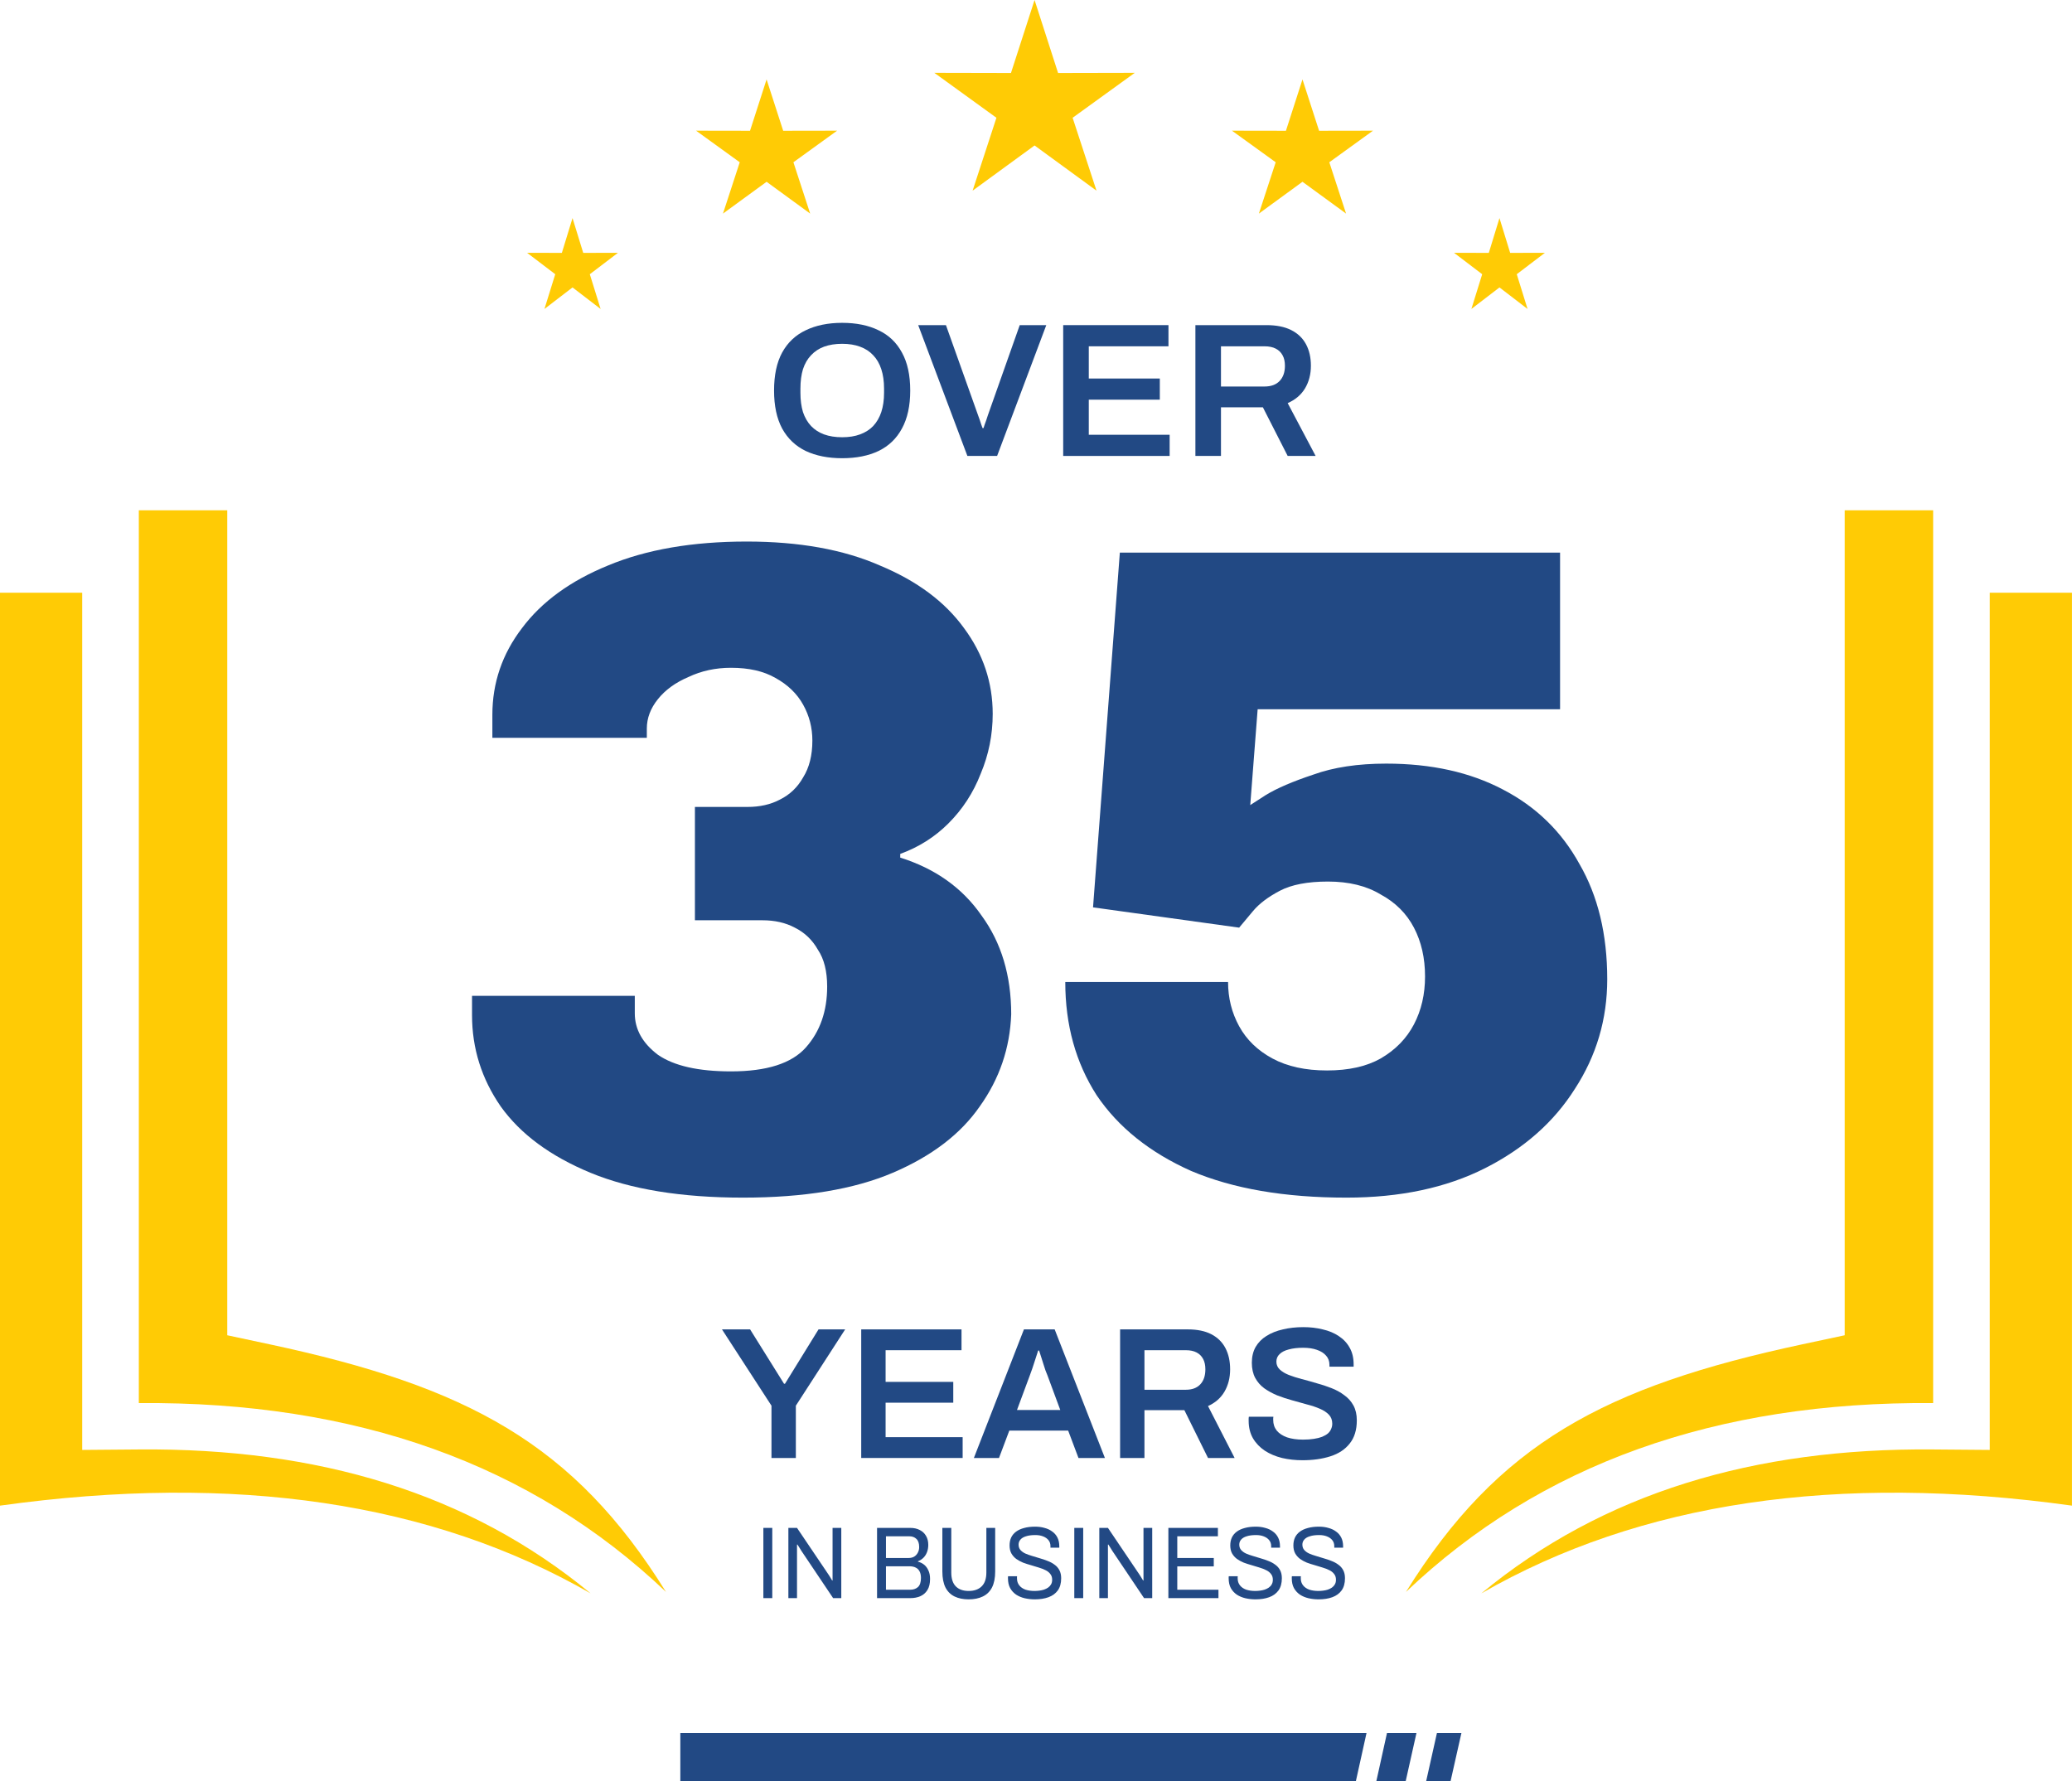 <svg width="114" height="98" viewBox="0 0 114 98" fill="none" xmlns="http://www.w3.org/2000/svg">
<path d="M46.334 25.212C45.562 25.212 44.894 25.079 44.331 24.814C43.768 24.541 43.335 24.128 43.032 23.576C42.736 23.023 42.588 22.327 42.588 21.488C42.588 20.642 42.736 19.946 43.032 19.4C43.335 18.847 43.768 18.438 44.331 18.172C44.894 17.9 45.562 17.763 46.334 17.763C47.113 17.763 47.781 17.9 48.337 18.172C48.9 18.438 49.329 18.847 49.625 19.4C49.928 19.946 50.08 20.642 50.08 21.488C50.08 22.327 49.928 23.023 49.625 23.576C49.329 24.128 48.9 24.541 48.337 24.814C47.781 25.079 47.113 25.212 46.334 25.212ZM46.334 24.058C46.709 24.058 47.038 24.006 47.319 23.901C47.608 23.796 47.849 23.642 48.044 23.439C48.239 23.23 48.387 22.974 48.488 22.673C48.589 22.366 48.64 22.012 48.64 21.614V21.383C48.64 20.977 48.589 20.62 48.488 20.313C48.387 20.005 48.239 19.75 48.044 19.547C47.849 19.337 47.608 19.18 47.319 19.075C47.038 18.97 46.709 18.917 46.334 18.917C45.959 18.917 45.627 18.97 45.338 19.075C45.056 19.18 44.818 19.337 44.623 19.547C44.428 19.75 44.281 20.005 44.179 20.313C44.086 20.62 44.039 20.977 44.039 21.383V21.614C44.039 22.012 44.086 22.366 44.179 22.673C44.281 22.974 44.428 23.23 44.623 23.439C44.818 23.642 45.056 23.796 45.338 23.901C45.627 24.006 45.959 24.058 46.334 24.058Z" fill="#224984"/>
<path d="M53.225 25.087L50.519 17.889H52.045L53.81 22.841C53.839 22.911 53.868 22.992 53.897 23.083C53.925 23.174 53.954 23.261 53.983 23.345C54.012 23.422 54.037 23.492 54.059 23.555H54.113C54.135 23.499 54.156 23.432 54.178 23.355C54.207 23.279 54.236 23.198 54.265 23.114C54.294 23.023 54.322 22.936 54.351 22.852L56.105 17.889H57.566L54.86 25.087H53.225Z" fill="#224984"/>
<path d="M58.496 25.087V17.889H64.288V19.054H59.904V20.827H63.812V21.991H59.904V23.922H64.353V25.087H58.496Z" fill="#224984"/>
<path d="M65.77 25.087V17.889H69.678C70.227 17.889 70.681 17.98 71.042 18.162C71.403 18.344 71.674 18.603 71.854 18.938C72.035 19.274 72.125 19.669 72.125 20.124C72.125 20.593 72.016 21.009 71.8 21.372C71.584 21.729 71.266 21.998 70.847 22.18L72.385 25.087H70.847L69.483 22.411H67.177V25.087H65.77ZM67.177 21.267H69.57C69.931 21.267 70.209 21.166 70.403 20.963C70.598 20.76 70.696 20.481 70.696 20.124C70.696 19.893 70.653 19.701 70.566 19.547C70.479 19.386 70.353 19.264 70.187 19.18C70.021 19.096 69.815 19.054 69.57 19.054H67.177V21.267Z" fill="#224984"/>
<path d="M42.446 80.221V77.344L39.723 73.146H41.27L43.137 76.137H43.189L45.035 73.146H46.5L43.787 77.344V80.221H42.446Z" fill="#224984"/>
<path d="M47.384 80.221V73.146H52.902V74.291H48.725V76.034H52.448V77.179H48.725V79.076H52.964V80.221H47.384Z" fill="#224984"/>
<path d="M53.582 80.221L56.336 73.146H58.027L60.791 80.221H59.337L58.77 78.716H55.531L54.964 80.221H53.582ZM55.954 77.581H58.336L57.625 75.662C57.597 75.594 57.563 75.508 57.522 75.405C57.487 75.295 57.449 75.178 57.408 75.054C57.367 74.923 57.326 74.793 57.284 74.662C57.243 74.531 57.205 74.415 57.171 74.311H57.119C57.078 74.449 57.026 74.607 56.965 74.786C56.91 74.965 56.855 75.133 56.8 75.291C56.745 75.449 56.7 75.573 56.666 75.662L55.954 77.581Z" fill="#224984"/>
<path d="M61.627 80.221V73.146H65.35C65.873 73.146 66.306 73.235 66.65 73.414C66.993 73.593 67.251 73.847 67.423 74.177C67.595 74.507 67.681 74.896 67.681 75.343C67.681 75.803 67.578 76.213 67.371 76.57C67.165 76.921 66.863 77.186 66.464 77.364L67.928 80.221H66.464L65.164 77.591H62.967V80.221H61.627ZM62.967 76.467H65.247C65.591 76.467 65.855 76.367 66.041 76.168C66.227 75.969 66.319 75.694 66.319 75.343C66.319 75.116 66.278 74.927 66.196 74.775C66.113 74.617 65.993 74.497 65.835 74.415C65.677 74.332 65.481 74.291 65.247 74.291H62.967V76.467Z" fill="#224984"/>
<path d="M71.66 80.345C71.268 80.345 70.893 80.304 70.536 80.221C70.178 80.132 69.862 79.998 69.587 79.819C69.312 79.633 69.095 79.407 68.937 79.138C68.779 78.863 68.7 78.54 68.7 78.169C68.7 78.128 68.7 78.086 68.7 78.045C68.707 78.004 68.71 77.973 68.71 77.952H70.061C70.061 77.966 70.058 77.993 70.051 78.035C70.051 78.069 70.051 78.1 70.051 78.128C70.051 78.355 70.116 78.55 70.247 78.716C70.378 78.874 70.567 78.997 70.814 79.087C71.062 79.169 71.354 79.211 71.691 79.211C71.918 79.211 72.117 79.197 72.289 79.169C72.468 79.142 72.619 79.104 72.743 79.056C72.874 79.001 72.98 78.939 73.063 78.87C73.145 78.795 73.204 78.712 73.238 78.623C73.279 78.533 73.3 78.437 73.3 78.334C73.3 78.135 73.238 77.969 73.114 77.839C72.991 77.708 72.822 77.598 72.609 77.509C72.403 77.419 72.165 77.34 71.897 77.272C71.636 77.196 71.364 77.12 71.082 77.045C70.807 76.969 70.536 76.88 70.268 76.776C70.006 76.666 69.769 76.536 69.556 76.385C69.35 76.233 69.185 76.044 69.061 75.817C68.937 75.583 68.875 75.305 68.875 74.982C68.875 74.652 68.944 74.363 69.082 74.115C69.226 73.868 69.425 73.665 69.68 73.507C69.941 73.342 70.244 73.222 70.587 73.146C70.931 73.063 71.306 73.022 71.712 73.022C72.09 73.022 72.444 73.063 72.774 73.146C73.111 73.222 73.407 73.345 73.661 73.517C73.915 73.682 74.115 73.895 74.259 74.157C74.404 74.411 74.476 74.717 74.476 75.075V75.198H73.145V75.095C73.145 74.896 73.083 74.727 72.96 74.59C72.843 74.452 72.674 74.346 72.454 74.27C72.241 74.195 71.99 74.157 71.701 74.157C71.392 74.157 71.127 74.188 70.907 74.249C70.687 74.305 70.519 74.39 70.402 74.507C70.285 74.617 70.226 74.755 70.226 74.92C70.226 75.092 70.288 75.236 70.412 75.353C70.536 75.47 70.701 75.57 70.907 75.652C71.12 75.735 71.358 75.81 71.619 75.879C71.887 75.948 72.159 76.023 72.434 76.106C72.716 76.182 72.987 76.271 73.248 76.374C73.517 76.477 73.754 76.608 73.96 76.766C74.173 76.917 74.342 77.106 74.466 77.333C74.589 77.56 74.651 77.832 74.651 78.148C74.651 78.678 74.52 79.104 74.259 79.427C74.005 79.75 73.651 79.984 73.197 80.129C72.75 80.273 72.238 80.345 71.66 80.345Z" fill="#224984"/>
<path d="M40.88 65.896C37.488 65.896 34.689 65.44 32.484 64.527C30.279 63.614 28.634 62.398 27.548 60.877C26.497 59.356 25.971 57.682 25.971 55.857V54.792H34.926V55.756C34.926 56.635 35.35 57.395 36.199 58.037C37.081 58.646 38.42 58.95 40.218 58.95C42.186 58.95 43.56 58.511 44.34 57.632C45.12 56.753 45.51 55.638 45.51 54.285C45.51 53.44 45.341 52.764 45.001 52.257C44.696 51.717 44.272 51.311 43.729 51.041C43.221 50.77 42.627 50.635 41.948 50.635H38.234V44.399H41.134C41.813 44.399 42.406 44.263 42.915 43.993C43.458 43.723 43.882 43.317 44.187 42.776C44.526 42.235 44.696 41.559 44.696 40.748C44.696 40.038 44.526 39.379 44.187 38.771C43.848 38.162 43.339 37.672 42.661 37.3C42.016 36.928 41.202 36.743 40.218 36.743C39.37 36.743 38.59 36.912 37.878 37.25C37.165 37.554 36.606 37.959 36.199 38.467C35.791 38.974 35.588 39.514 35.588 40.089V40.596H27.09V39.328C27.09 37.571 27.633 35.982 28.719 34.562C29.804 33.109 31.382 31.96 33.451 31.115C35.554 30.236 38.098 29.797 41.083 29.797C43.967 29.797 46.409 30.236 48.411 31.115C50.446 31.96 51.989 33.109 53.041 34.562C54.093 35.982 54.618 37.554 54.618 39.278C54.618 40.427 54.398 41.526 53.957 42.573C53.55 43.621 52.956 44.534 52.176 45.311C51.43 46.055 50.548 46.613 49.53 46.984V47.187C51.464 47.796 52.956 48.86 54.008 50.381C55.093 51.869 55.636 53.677 55.636 55.806C55.568 57.666 54.992 59.356 53.906 60.877C52.854 62.398 51.26 63.614 49.123 64.527C46.986 65.44 44.238 65.896 40.88 65.896Z" fill="#224984"/>
<path d="M74.08 65.896C70.688 65.896 67.838 65.406 65.531 64.426C63.259 63.412 61.529 62.026 60.341 60.268C59.188 58.477 58.611 56.398 58.611 54.032H67.567C67.567 54.911 67.77 55.722 68.177 56.466C68.584 57.209 69.195 57.801 70.009 58.24C70.823 58.68 71.824 58.899 73.011 58.899C74.198 58.899 75.182 58.68 75.963 58.24C76.777 57.767 77.387 57.142 77.794 56.364C78.201 55.587 78.405 54.708 78.405 53.728C78.405 52.714 78.201 51.818 77.794 51.041C77.387 50.263 76.777 49.655 75.963 49.215C75.182 48.742 74.216 48.505 73.062 48.505C71.943 48.505 71.061 48.674 70.416 49.012C69.772 49.35 69.28 49.722 68.941 50.128C68.635 50.5 68.381 50.804 68.177 51.041L60.138 49.925L61.613 30.405H85.834V39.024H69.195L68.788 44.297C68.788 44.297 69.076 44.111 69.653 43.739C70.263 43.368 71.129 42.996 72.248 42.624C73.367 42.218 74.707 42.016 76.268 42.016C78.744 42.016 80.881 42.489 82.679 43.435C84.511 44.382 85.919 45.751 86.902 47.542C87.92 49.3 88.429 51.412 88.429 53.88C88.429 56.077 87.835 58.088 86.648 59.913C85.495 61.739 83.849 63.192 81.712 64.274C79.575 65.355 77.031 65.896 74.08 65.896Z" fill="#224984"/>
<path d="M37.431 95.35H75.186L74.6 98H37.431V95.35Z" fill="#224984"/>
<path d="M76.312 95.35H77.934L77.341 98H75.726L76.312 95.35Z" fill="#224984"/>
<path d="M80.407 95.35L79.81 98H78.467L79.06 95.35H80.407Z" fill="#224984"/>
<path d="M42 87.932V84.068H42.49V87.932H42Z" fill="#224984"/>
<path d="M43.376 87.932V84.068H43.851L45.569 86.614C45.587 86.637 45.609 86.67 45.636 86.716C45.664 86.761 45.691 86.806 45.719 86.851C45.746 86.892 45.769 86.93 45.786 86.963H45.807C45.807 86.903 45.807 86.845 45.807 86.789C45.807 86.729 45.807 86.67 45.807 86.614V84.068H46.287V87.932H45.838L44.098 85.341C44.074 85.299 44.038 85.241 43.99 85.166C43.945 85.091 43.907 85.031 43.876 84.986H43.851C43.851 85.046 43.851 85.106 43.851 85.166C43.851 85.222 43.851 85.281 43.851 85.341V87.932H43.376Z" fill="#224984"/>
<path d="M48.255 87.932V84.068H50.082C50.285 84.068 50.46 84.107 50.608 84.186C50.756 84.261 50.87 84.368 50.949 84.507C51.032 84.646 51.073 84.811 51.073 85.003C51.073 85.149 51.049 85.284 51.001 85.409C50.952 85.532 50.885 85.636 50.799 85.718C50.713 85.801 50.615 85.863 50.505 85.904V85.927C50.629 85.957 50.741 86.011 50.841 86.09C50.94 86.169 51.02 86.274 51.078 86.406C51.14 86.533 51.171 86.691 51.171 86.879C51.171 87.13 51.123 87.333 51.026 87.487C50.93 87.641 50.801 87.754 50.639 87.825C50.478 87.897 50.292 87.932 50.082 87.932H48.255ZM48.745 87.47H50.077C50.252 87.47 50.395 87.422 50.505 87.324C50.615 87.222 50.67 87.055 50.67 86.823C50.67 86.68 50.646 86.561 50.598 86.468C50.55 86.37 50.479 86.299 50.386 86.254C50.294 86.205 50.176 86.18 50.035 86.18H48.745V87.47ZM48.745 85.724H49.989C50.106 85.724 50.208 85.7 50.294 85.651C50.38 85.598 50.447 85.527 50.495 85.437C50.546 85.343 50.572 85.238 50.572 85.121C50.572 84.918 50.522 84.77 50.422 84.676C50.323 84.578 50.19 84.53 50.025 84.53H48.745V85.724Z" fill="#224984"/>
<path d="M53.294 88C52.994 88 52.736 87.947 52.519 87.842C52.303 87.737 52.136 87.572 52.019 87.347C51.905 87.117 51.848 86.824 51.848 86.468V84.068H52.339V86.524C52.339 86.862 52.421 87.115 52.586 87.284C52.755 87.454 52.991 87.538 53.294 87.538C53.6 87.538 53.839 87.454 54.011 87.284C54.183 87.115 54.269 86.862 54.269 86.524V84.068H54.754V86.468C54.754 86.824 54.696 87.117 54.579 87.347C54.462 87.572 54.293 87.737 54.073 87.842C53.856 87.947 53.596 88 53.294 88Z" fill="#224984"/>
<path d="M56.934 88C56.742 88 56.556 87.979 56.377 87.938C56.202 87.897 56.045 87.831 55.907 87.741C55.77 87.647 55.66 87.527 55.577 87.38C55.498 87.234 55.458 87.053 55.458 86.839C55.458 86.821 55.458 86.802 55.458 86.783C55.462 86.764 55.464 86.746 55.464 86.727H55.959C55.959 86.738 55.957 86.757 55.954 86.783C55.954 86.806 55.954 86.826 55.954 86.845C55.954 86.995 55.995 87.123 56.078 87.228C56.16 87.333 56.274 87.412 56.418 87.465C56.566 87.514 56.733 87.538 56.919 87.538C57.002 87.538 57.088 87.532 57.177 87.521C57.27 87.51 57.358 87.491 57.44 87.465C57.526 87.435 57.602 87.397 57.667 87.352C57.736 87.303 57.789 87.245 57.827 87.177C57.869 87.106 57.889 87.02 57.889 86.918C57.889 86.791 57.855 86.685 57.786 86.603C57.721 86.516 57.633 86.447 57.523 86.394C57.413 86.338 57.287 86.289 57.146 86.248C57.008 86.203 56.866 86.16 56.718 86.118C56.57 86.077 56.425 86.03 56.284 85.978C56.147 85.921 56.023 85.853 55.913 85.775C55.802 85.692 55.713 85.591 55.644 85.47C55.579 85.35 55.546 85.204 55.546 85.031C55.546 84.87 55.575 84.725 55.634 84.597C55.696 84.469 55.785 84.362 55.902 84.276C56.023 84.186 56.171 84.118 56.346 84.073C56.522 84.024 56.723 84 56.95 84C57.136 84 57.308 84.022 57.466 84.068C57.628 84.109 57.769 84.175 57.889 84.265C58.013 84.351 58.109 84.462 58.178 84.597C58.247 84.732 58.282 84.896 58.282 85.087V85.155H57.796V85.07C57.796 84.943 57.76 84.834 57.688 84.744C57.616 84.653 57.516 84.584 57.389 84.535C57.265 84.486 57.124 84.462 56.965 84.462C56.759 84.462 56.587 84.484 56.449 84.53C56.312 84.571 56.209 84.633 56.14 84.716C56.074 84.794 56.042 84.885 56.042 84.986C56.042 85.102 56.074 85.2 56.14 85.279C56.209 85.358 56.298 85.424 56.408 85.476C56.518 85.525 56.644 85.57 56.785 85.611C56.926 85.653 57.069 85.696 57.213 85.741C57.361 85.782 57.504 85.831 57.642 85.887C57.783 85.94 57.908 86.007 58.018 86.09C58.132 86.169 58.221 86.27 58.287 86.394C58.352 86.515 58.385 86.663 58.385 86.839C58.385 87.114 58.323 87.337 58.199 87.51C58.075 87.679 57.905 87.803 57.688 87.882C57.471 87.961 57.22 88 56.934 88Z" fill="#224984"/>
<path d="M59.107 87.932V84.068H59.597V87.932H59.107Z" fill="#224984"/>
<path d="M60.483 87.932V84.068H60.958L62.676 86.614C62.693 86.637 62.716 86.67 62.743 86.716C62.771 86.761 62.798 86.806 62.826 86.851C62.853 86.892 62.876 86.93 62.893 86.963H62.914C62.914 86.903 62.914 86.845 62.914 86.789C62.914 86.729 62.914 86.67 62.914 86.614V84.068H63.394V87.932H62.945L61.205 85.341C61.181 85.299 61.145 85.241 61.097 85.166C61.052 85.091 61.014 85.031 60.983 84.986H60.958C60.958 85.046 60.958 85.106 60.958 85.166C60.958 85.222 60.958 85.281 60.958 85.341V87.932H60.483Z" fill="#224984"/>
<path d="M64.283 87.932V84.068H67.008V84.53H64.773V85.724H66.781V86.186H64.773V87.47H67.039V87.932H64.283Z" fill="#224984"/>
<path d="M69.077 88C68.884 88 68.698 87.979 68.519 87.938C68.344 87.897 68.187 87.831 68.049 87.741C67.912 87.647 67.802 87.527 67.719 87.38C67.64 87.234 67.6 87.053 67.6 86.839C67.6 86.821 67.6 86.802 67.6 86.783C67.604 86.764 67.606 86.746 67.606 86.727H68.101C68.101 86.738 68.099 86.757 68.096 86.783C68.096 86.806 68.096 86.826 68.096 86.845C68.096 86.995 68.137 87.123 68.22 87.228C68.302 87.333 68.416 87.412 68.561 87.465C68.709 87.514 68.875 87.538 69.061 87.538C69.144 87.538 69.23 87.532 69.319 87.521C69.412 87.51 69.5 87.491 69.582 87.465C69.668 87.435 69.744 87.397 69.809 87.352C69.878 87.303 69.932 87.245 69.969 87.177C70.011 87.106 70.031 87.02 70.031 86.918C70.031 86.791 69.997 86.685 69.928 86.603C69.863 86.516 69.775 86.447 69.665 86.394C69.555 86.338 69.429 86.289 69.288 86.248C69.151 86.203 69.008 86.16 68.86 86.118C68.712 86.077 68.567 86.03 68.426 85.978C68.289 85.921 68.165 85.853 68.055 85.775C67.945 85.692 67.855 85.591 67.786 85.47C67.721 85.35 67.688 85.204 67.688 85.031C67.688 84.87 67.718 84.725 67.776 84.597C67.838 84.469 67.927 84.362 68.044 84.276C68.165 84.186 68.313 84.118 68.488 84.073C68.664 84.024 68.865 84 69.092 84C69.278 84 69.45 84.022 69.608 84.068C69.77 84.109 69.911 84.175 70.031 84.265C70.155 84.351 70.252 84.462 70.32 84.597C70.389 84.732 70.424 84.896 70.424 85.087V85.155H69.939V85.07C69.939 84.943 69.903 84.834 69.83 84.744C69.758 84.653 69.658 84.584 69.531 84.535C69.407 84.486 69.266 84.462 69.108 84.462C68.901 84.462 68.729 84.484 68.591 84.53C68.454 84.571 68.351 84.633 68.282 84.716C68.216 84.794 68.184 84.885 68.184 84.986C68.184 85.102 68.216 85.2 68.282 85.279C68.351 85.358 68.44 85.424 68.55 85.476C68.66 85.525 68.786 85.57 68.927 85.611C69.068 85.653 69.211 85.696 69.355 85.741C69.503 85.782 69.646 85.831 69.784 85.887C69.925 85.94 70.05 86.007 70.16 86.09C70.274 86.169 70.364 86.27 70.429 86.394C70.494 86.515 70.527 86.663 70.527 86.839C70.527 87.114 70.465 87.337 70.341 87.51C70.217 87.679 70.047 87.803 69.83 87.882C69.613 87.961 69.362 88 69.077 88Z" fill="#224984"/>
<path d="M72.549 88C72.357 88 72.171 87.979 71.992 87.938C71.817 87.897 71.66 87.831 71.522 87.741C71.385 87.647 71.275 87.527 71.192 87.38C71.113 87.234 71.073 87.053 71.073 86.839C71.073 86.821 71.073 86.802 71.073 86.783C71.077 86.764 71.079 86.746 71.079 86.727H71.574C71.574 86.738 71.572 86.757 71.569 86.783C71.569 86.806 71.569 86.826 71.569 86.845C71.569 86.995 71.61 87.123 71.693 87.228C71.775 87.333 71.889 87.412 72.033 87.465C72.181 87.514 72.348 87.538 72.534 87.538C72.617 87.538 72.703 87.532 72.792 87.521C72.885 87.51 72.973 87.491 73.055 87.465C73.141 87.435 73.217 87.397 73.282 87.352C73.351 87.303 73.404 87.245 73.442 87.177C73.484 87.106 73.504 87.02 73.504 86.918C73.504 86.791 73.47 86.685 73.401 86.603C73.336 86.516 73.248 86.447 73.138 86.394C73.028 86.338 72.902 86.289 72.761 86.248C72.623 86.203 72.481 86.16 72.333 86.118C72.185 86.077 72.04 86.03 71.899 85.978C71.761 85.921 71.638 85.853 71.528 85.775C71.417 85.692 71.328 85.591 71.259 85.47C71.194 85.35 71.161 85.204 71.161 85.031C71.161 84.87 71.19 84.725 71.249 84.597C71.311 84.469 71.4 84.362 71.517 84.276C71.638 84.186 71.786 84.118 71.961 84.073C72.136 84.024 72.338 84 72.565 84C72.751 84 72.923 84.022 73.081 84.068C73.243 84.109 73.384 84.175 73.504 84.265C73.628 84.351 73.725 84.462 73.793 84.597C73.862 84.732 73.897 84.896 73.897 85.087V85.155H73.411V85.07C73.411 84.943 73.375 84.834 73.303 84.744C73.231 84.653 73.131 84.584 73.004 84.535C72.88 84.486 72.739 84.462 72.58 84.462C72.374 84.462 72.202 84.484 72.064 84.53C71.927 84.571 71.823 84.633 71.755 84.716C71.689 84.794 71.656 84.885 71.656 84.986C71.656 85.102 71.689 85.2 71.755 85.279C71.823 85.358 71.913 85.424 72.023 85.476C72.133 85.525 72.259 85.57 72.4 85.611C72.541 85.653 72.684 85.696 72.828 85.741C72.976 85.782 73.119 85.831 73.257 85.887C73.398 85.94 73.523 86.007 73.633 86.09C73.747 86.169 73.836 86.27 73.902 86.394C73.967 86.515 74 86.663 74 86.839C74 87.114 73.938 87.337 73.814 87.51C73.69 87.679 73.52 87.803 73.303 87.882C73.086 87.961 72.835 88 72.549 88Z" fill="#224984"/>
<path fill-rule="evenodd" clip-rule="evenodd" d="M56.921 0L58.215 4.016L62.435 4.007L59.015 6.48L60.329 10.491L56.921 8.004L53.512 10.491L54.823 6.48L51.406 4.007L55.623 4.016L56.921 0Z" fill="#FFCB05"/>
<path fill-rule="evenodd" clip-rule="evenodd" d="M42.177 4.369L43.09 7.195L46.057 7.19L43.653 8.928L44.575 11.752L42.177 10.002L39.778 11.752L40.7 8.928L38.296 7.19L41.266 7.195L42.177 4.369Z" fill="#FFCB05"/>
<path fill-rule="evenodd" clip-rule="evenodd" d="M31.5 12L32.089 13.914L34 13.91L32.451 15.088L33.045 17L31.5 15.815L29.955 17L30.549 15.088L29 13.91L30.913 13.914L31.5 12Z" fill="#FFCB05"/>
<path fill-rule="evenodd" clip-rule="evenodd" d="M82.5 12L83.088 13.914L85 13.91L83.451 15.088L84.045 17L82.5 15.815L80.955 17L81.549 15.088L80 13.91L81.913 13.914L82.5 12Z" fill="#FFCB05"/>
<path fill-rule="evenodd" clip-rule="evenodd" d="M71.662 4.369L72.575 7.195L75.542 7.19L73.138 8.928L74.06 11.752L71.662 10.002L69.263 11.752L70.188 8.928L67.781 7.19L70.751 7.195L71.662 4.369Z" fill="#FFCB05"/>
<path fill-rule="evenodd" clip-rule="evenodd" d="M4.523 79.776V32.612H0V82.843C12.934 81.045 23.765 82.653 32.496 87.671C25.789 82.133 17.462 79.668 7.671 79.752L4.525 79.778L4.523 79.776ZM7.638 28.078V77.201C19.588 77.101 29.257 80.564 36.642 87.59C31.568 79.426 25.723 76.294 14.827 73.965L12.504 73.469V28.078H7.638Z" fill="#FFCB05"/>
<path fill-rule="evenodd" clip-rule="evenodd" d="M109.475 79.776V32.612H113.998V82.843C101.064 81.045 90.233 82.653 81.502 87.671C88.209 82.133 96.536 79.668 106.327 79.752L109.473 79.778L109.475 79.776ZM106.36 28.078V77.201C94.41 77.101 84.741 80.564 77.356 87.59C82.43 79.426 88.276 76.294 99.171 73.965L101.494 73.469V28.078H106.36Z" fill="#FFCB05"/>
</svg>
